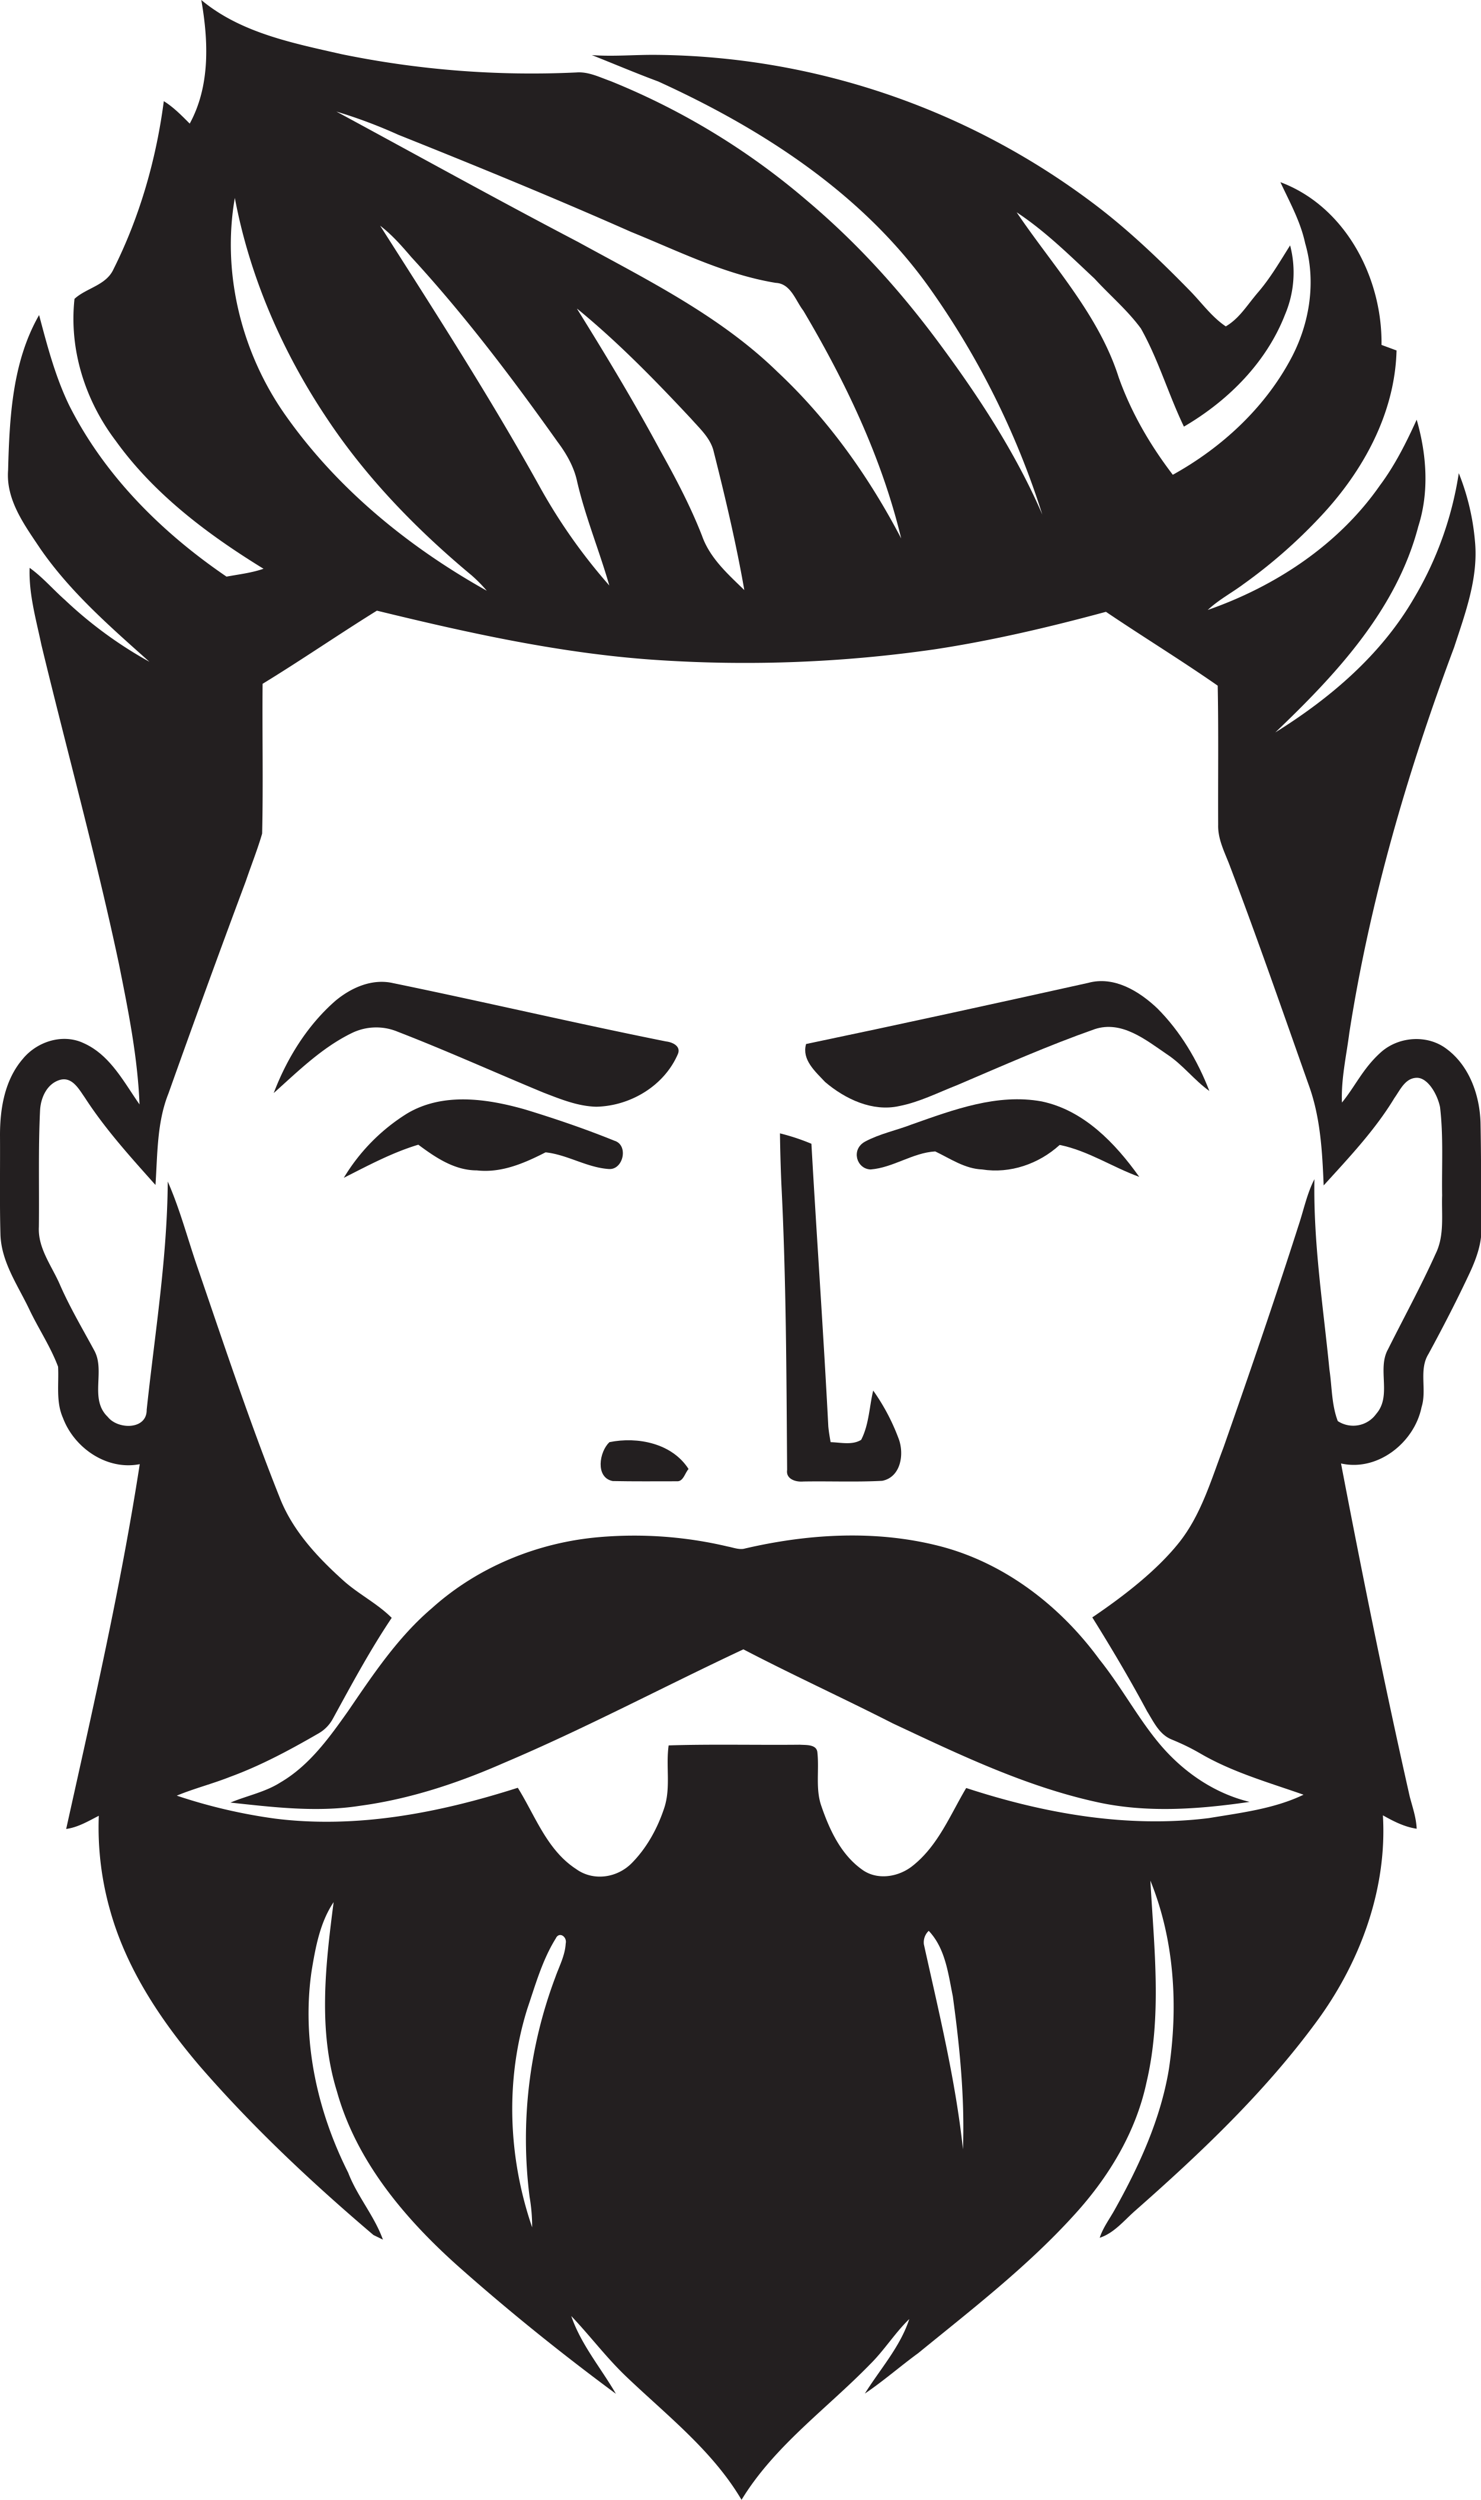 <svg id="Layer_1" data-name="Layer 1" xmlns="http://www.w3.org/2000/svg" viewBox="0 0 640.1 1080"><title>biseeise_beARD_flat_black_logo_White_background_e0617bc4-57bc-4847-b33a-c844d23f2117</title><path d="M470.3,424.6c-40.6,9-81.2,17.9-121.9,26.4-2,6.8,4.1,12,8.2,16.4,8.7,7.4,20.5,13,32.1,10.4,8.7-1.7,16.7-5.8,24.9-9,19.7-8.4,39.3-17.1,59.5-24.2,11.7-3.9,22.1,4.6,31.2,10.8,6.9,4.5,11.8,11.2,18.4,15.9-5.1-13.2-12.5-25.7-22.5-35.7C492.4,428.2,481.5,421.5,470.3,424.6Z" fill="#231f20"/><path d="M639.9,485.2c-0.3-12-4.8-24.8-14.7-32.1-8.3-6.3-20.7-5.4-28.4,1.5s-11,14.6-16.8,21.7c-0.4-10.2,1.9-20.1,3.2-30.2,8.9-57,25.1-112.6,45.3-166.5,4.8-14.7,10.5-29.9,9-45.7a102.7,102.7,0,0,0-7-29.5,150,150,0,0,1-19.6,54.4c-14.2,24.3-36.1,42.9-59.7,57.6,26.2-25,52.4-53,61.8-89,4.8-15,3.6-31.2-.7-46.1-4.5,9.9-9.4,19.7-15.9,28.4-17.9,25.7-45.2,43.6-74.4,53.8,4.7-4.4,10.4-7.4,15.5-11.2a223.2,223.2,0,0,0,33.1-29c18.4-19.5,32.3-44.6,33-71.9l-6.5-2.4c0.4-29-15.6-59.8-43.7-70.3,4,8.6,8.7,17,10.7,26.4,4.8,16.4,2,34.3-5.8,49.2-11.4,21.7-30.1,39-51.4,50.8-9.8-12.8-18-26.9-23.4-42.1-8.6-27-28.5-48.2-44.1-71.3,12.4,8.2,22.9,18.6,33.7,28.7,6.6,7.2,14.2,13.6,20,21.5,7.6,13.5,11.9,28.5,18.6,42.4,19-11.1,35.6-27.6,43.7-48.4a46.5,46.5,0,0,0,2.2-29.9c-4.3,6.8-8.4,13.9-13.7,20.1s-8.1,11.3-14.1,14.9c-6.1-4.1-10.4-10.2-15.5-15.4-13.3-13.6-27.2-26.9-42.5-38.3A318.9,318.9,0,0,0,283.7,23.7c-9.3-.1-18.6.8-27.9,0.1,9.6,3.8,19,7.8,28.7,11.4,45,20.5,88.4,48.5,117.4,89.4a352.5,352.5,0,0,1,48.6,97.7c-11.5-26.6-27.5-51-44.7-74.2s-35.7-43.5-57.2-61.6A306.9,306.9,0,0,0,263.8,35c-4.8-1.7-9.5-4.1-14.7-3.7a408.6,408.6,0,0,1-101.5-7.9C126.5,18.6,104,14.2,87,0c3.1,17.7,3.9,37.1-5,53.4-3.5-3.5-7-7.1-11.2-9.7-3.3,25.2-10.4,50-21.8,72.7-3.2,6.9-11.7,8-16.8,12.7C29.8,151,36.8,173,50,190.4c16.6,23.1,39.8,40.5,63.9,55.3-5.2,1.8-10.6,2.4-16,3.4-27.9-19-52.7-43.6-68-74-6-12.4-9.5-25.8-13-39C5.3,156.3,4.1,180.4,3.5,203.1c-1,12.9,7.1,23.7,13.9,33.9,13,18.8,30.3,33.8,47.2,48.9a180.4,180.4,0,0,1-36.5-26.7c-5.2-4.6-9.7-9.9-15.3-13.9-0.4,11.3,2.8,22.3,5.1,33.3C29,324.6,41.6,370.2,51.4,416.4c4,20,8.1,40.2,8.9,60.7-6.8-9.7-12.7-21.3-24-26.4-9.1-4.4-20.3-.8-26.5,6.8C2,466.6,0,478.9,0,490.4c0.1,14.4-.2,28.8.2,43.2,0.5,11.7,7.4,21.5,12.3,31.7,4,8.5,9.3,16.3,12.6,25.1,0.4,7.4-1,15.1,2.1,22.1,4.9,13.1,19.1,22.8,33.2,20-8.2,53-20.2,105.3-31.8,157.6,5.1-.7,9.6-3.4,14.1-5.7A131.2,131.2,0,0,0,47.8,826c7.1,24.9,21.8,46.9,38.5,66.5,22.9,26.4,48.5,50.4,75.1,73l4.1,2c-3.7-10.3-11.1-18.7-15-28.9-13.5-26.8-20.2-57.4-15.8-87.3,1.7-10.2,3.6-20.8,9.5-29.6-3.5,27-6.8,55.2,1.4,81.7,8.6,30.9,30.3,56.1,53.9,76.9,21.4,18.9,43.7,36.8,66.7,53.8-6.5-11.2-15.1-21.3-19.3-33.6,8.1,8.5,15.2,18,23.7,26.1,17.6,16.8,37.4,32.1,49.9,53.3,14.2-23.3,36.8-39.3,55.5-58.5,6.2-6.1,10.8-13.6,17-19.6-3.9,12-12.6,21.6-19.2,32.2,8-5.4,15.3-11.8,23.1-17.5,23.3-19,47.3-37.5,67.5-59.8,14.7-16.1,26.5-35.5,31.1-57,6.8-28.7,3.3-58.3,1.7-87.3,10.4,25.6,12.1,54.3,8,81.5-3.6,21.7-12.9,41.9-23.6,61-2.2,3.9-4.9,7.5-6.3,11.8,6.1-2,10.3-7.2,15-11.4,28.4-25,56.1-51.2,78.6-81.8,18.9-25.6,30.7-57.3,28.8-89.3,4.6,2.6,9.3,5,14.6,5.8-0.2-4.8-1.8-9.3-3-13.9-10.8-47.8-20.5-95.8-29.7-143.9,15.8,3.6,31.7-9,34.8-24.3,2.4-7.5-1.3-16.1,3-23,6.3-11.6,12.4-23.4,18-35.4,2.8-6.1,5.1-12.6,4.9-19.4C640.1,515.2,640.2,500.2,639.9,485.2ZM172.1,58.2c33.8,13.5,67.5,27.3,100.7,42,20.5,8.3,40.5,18.4,62.5,22,6.5,0.3,8.5,7.6,11.9,12,18.2,30.7,33.9,63.5,42.3,98.4-13.9-26.6-31.5-51.4-53.4-71.9-24.8-24.2-56.2-39.7-86.3-56.2-35-18.3-69.6-37.5-104.4-56.3A216.1,216.1,0,0,1,172.1,58.2Zm77.4,75.2c17.7,14.5,33.7,30.9,49.3,47.6,3.8,4.3,8.4,8.4,9.7,14.2,5,19.8,9.7,39.7,13.2,59.7-7.1-6.9-14.9-13.8-18.3-23.5-5-12.8-11.4-24.9-18.1-36.9C274.1,173.7,261.9,153.5,249.4,133.4Zm14,119.7a242.4,242.4,0,0,1-30.1-42.6c-21.4-38.6-45.4-75.8-69.1-113,5.1,3.9,9.3,8.7,13.5,13.6,23,25,43.5,52.1,63.2,79.8,3.9,5.2,7.2,11,8.5,17.4C253.1,223.6,259.1,238.1,263.4,253.1ZM101.5,85.5c6.4,34,20.5,66.4,39.7,95.1,17.1,25.8,38.9,48.2,62.7,68a65.8,65.8,0,0,1,6.5,6.6c-33.8-18.9-64.6-44-87-75.8C104.4,152.5,95.8,118,101.5,85.5Zm143,754.1c-0.3,5.2-2.8,9.8-4.5,14.6a198.4,198.4,0,0,0-11.1,94.9,76.1,76.1,0,0,1,1.1,13.1c-10.4-30.3-11.7-63.7-2.1-94.4,3.5-10.3,6.5-21.1,12.3-30.4C241.7,834.2,245.2,836.7,244.5,839.6Zm171.7,88.9c-3.2-29.9-10.4-59.2-16.9-88.6a6.9,6.9,0,0,1,2.1-5.8c7.2,7.6,8.4,18.4,10.4,28.2C414.8,884.1,417,906.3,416.2,928.4ZM620.5,541.6c-6.3,14-13.7,27.5-20.6,41.3-4.8,8.6,1.8,20-5.1,27.9a12.2,12.2,0,0,1-16.6,3.1c-2.7-7.1-2.5-14.8-3.6-22.2-2.7-27.4-7-54.7-6.5-82.3-3.2,6.2-4.6,13.2-6.8,19.8-10.3,32.2-21.3,64.2-32.5,96.1-5.4,14.2-9.7,29.2-19.3,41.2s-23.8,23-37.4,32.2c8.3,13.3,16.3,26.8,23.7,40.6,2.8,4.5,5.2,9.9,10.5,12.1s8.5,3.8,12.5,6.1c13.9,8.1,29.5,12.5,44.6,17.8-12.7,6.1-27.1,7.8-40.9,10.1-35.4,4.4-71.3-2-104.9-13-6.9,11.6-12.1,24.8-23,33.5-6.1,5-15.6,6.6-22.2,1.6-9-6.5-13.9-17.1-17.4-27.3-2.6-7.4-.9-15.4-1.7-23-0.2-3.8-5-3.3-7.6-3.5-18.9.2-37.8-.3-56.7,0.3-1.3,8.9,1,18.2-1.9,27s-7.5,17.2-14,23.8-16.8,7.9-24.1,2.6c-12.6-8.2-17.6-22.9-25.2-35.1-33.8,10.8-69.6,17.8-105.1,13.3a232.2,232.2,0,0,1-42.3-9.9c7.5-3.1,15.4-5.1,23-8.1,13.4-4.9,26-11.7,38.3-18.8a16.1,16.1,0,0,0,6.1-6.2c8.1-14.8,16.1-29.7,25.5-43.7-6.3-6.3-14.5-10.3-21.1-16.3-11.2-10.1-21.9-21.6-27.4-35.9-13-32.6-24-65.9-35.4-99.1-4.3-12.4-7.6-25.2-12.9-37.2-0.2,33-5.6,65.8-9.1,98.6,0.1,8.8-12.5,8.6-16.8,3.1-8.1-7.7-1-19.7-5.8-28.6S30.3,565,26,555.2c-3.5-8.2-9.7-15.9-9.2-25.2,0.2-16.7-.3-33.3.5-50,0.2-5.5,2.8-11.6,8.3-13.4s8.5,3.9,11.1,7.6c8.8,13.6,19.7,25.6,30.5,37.7,0.9-13.3.6-27,5.6-39.5q16.4-46.1,33.5-91.9c2.3-6.8,5-13.5,7-20.4,0.5-21.6,0-43.2.2-64.7,16.7-10.2,32.8-21.3,49.4-31.6,40.2,9.8,80.9,18.8,122.3,21.4a574.2,574.2,0,0,0,118.8-4.7c25-3.8,49.6-9.6,74-16.2,16,10.8,32.5,20.9,48.3,31.9,0.4,20,.1,40,0.2,60.1-0.2,6.5,3.1,12.4,5.3,18.4,11.8,31.1,22.7,62.5,33.8,93.9,5.1,13.9,5.9,28.8,6.5,43.5,10.9-12,22.2-23.9,30.6-37.8,2.5-3.5,4.6-8.5,9.5-8.7s9.1,7.2,10.2,12.7c1.5,12.6.7,25.4,0.9,38.1C623,524.7,624.4,533.7,620.5,541.6Z" fill="#231f20"/><path d="M450.2,475.8c-19.2-3.5-38.1,3.6-56,9.9-6.7,2.6-13.8,4-20.2,7.4s-3.8,11.9,2.3,12.1c9.8-.8,18.1-7.2,27.9-7.8,6.5,3.1,12.8,7.5,20.3,7.8,12.1,1.9,24.5-2.4,33.5-10.6,12.3,2.5,22.8,9.6,34.4,13.8C482,493.8,468.4,479.6,450.2,475.8Z" fill="#231f20"/><path d="M405.7,667.8c-27.6-7-56.8-5.2-84.4,1.3-2.3.3-4.5-.6-6.7-1a175.6,175.6,0,0,0-55.3-4.1c-26.6,2.2-52.7,12.8-72.6,30.7-14.7,12.5-25.4,28.6-36.2,44.4-8.2,11.6-16.8,23.6-29.3,30.9-6.6,4.2-14.4,5.7-21.6,8.7,18.5,2,37.3,4.3,55.9,1.4,21.6-2.9,42.4-9.8,62.2-18.5,35.2-14.9,69-32.9,103.6-49.1,21.3,11.1,43.2,21.1,64.6,32,28.4,13.3,57,27.1,87.8,33.9,21.8,4.9,44.4,3.2,66.4,0-14.6-3.5-27.6-12.2-37.5-23.4s-17.6-25.9-27.4-38.1C458.1,693.5,433.8,674.9,405.7,667.8Z" fill="#231f20"/><path d="M263.4,623c-4.4,4.1-6.2,15.3,1.4,16.8,9.2,0.2,18.4.1,27.7,0.1,2.9,0.2,3.5-3.6,5.1-5.3C290.5,623.5,275.6,620.5,263.4,623Z" fill="#231f20"/><path d="M206.1,505.6c10.6,1.2,20.5-3.1,29.7-7.8,9.4,1,17.7,6.5,27.2,7.2,6.4,0.6,8.8-10.3,2.6-12.2-12.6-5.1-25.5-9.5-38.6-13.5-16.5-4.7-35.5-7.5-51,1.7a83,83,0,0,0-27.4,27.8c10.5-5.3,20.9-10.9,32.2-14.3C188.2,500,196.4,505.6,206.1,505.6Z" fill="#231f20"/><path d="M171.9,445.7c21.2,8.2,42,17.6,63,26.3,7.3,2.8,14.8,5.9,22.8,6.1,14.7-.3,29.4-9,35.3-22.8,1.4-3.4-2.4-5.1-5.1-5.4-39.4-7.9-78.6-17.1-118-25.2-9.1-2.1-18.2,2-25,7.7-12.1,10.6-20.9,24.8-26.6,39.8,10.5-9.4,20.8-19.6,33.7-25.9A24.1,24.1,0,0,1,171.9,445.7Z" fill="#231f20"/><path d="M347.2,640c11.4-.2,22.8.3,34.1-0.3,8.1-1.6,9.6-11.6,7.1-18.2a89.9,89.9,0,0,0-11-20.8c-1.7,7.1-1.8,14.7-5.2,21.3-3.9,2.4-8.9,1.1-13.2,1-0.4-2.3-.8-4.6-1-6.8-2.1-40.7-5-81.4-7.3-122.1a92.5,92.5,0,0,0-13.6-4.5c0.1,7.2.3,14.3,0.6,21.5,2.1,41.3,2.2,82.6,2.5,123.9C339.6,639,344,640.3,347.2,640Z" fill="#231f20"/></svg>